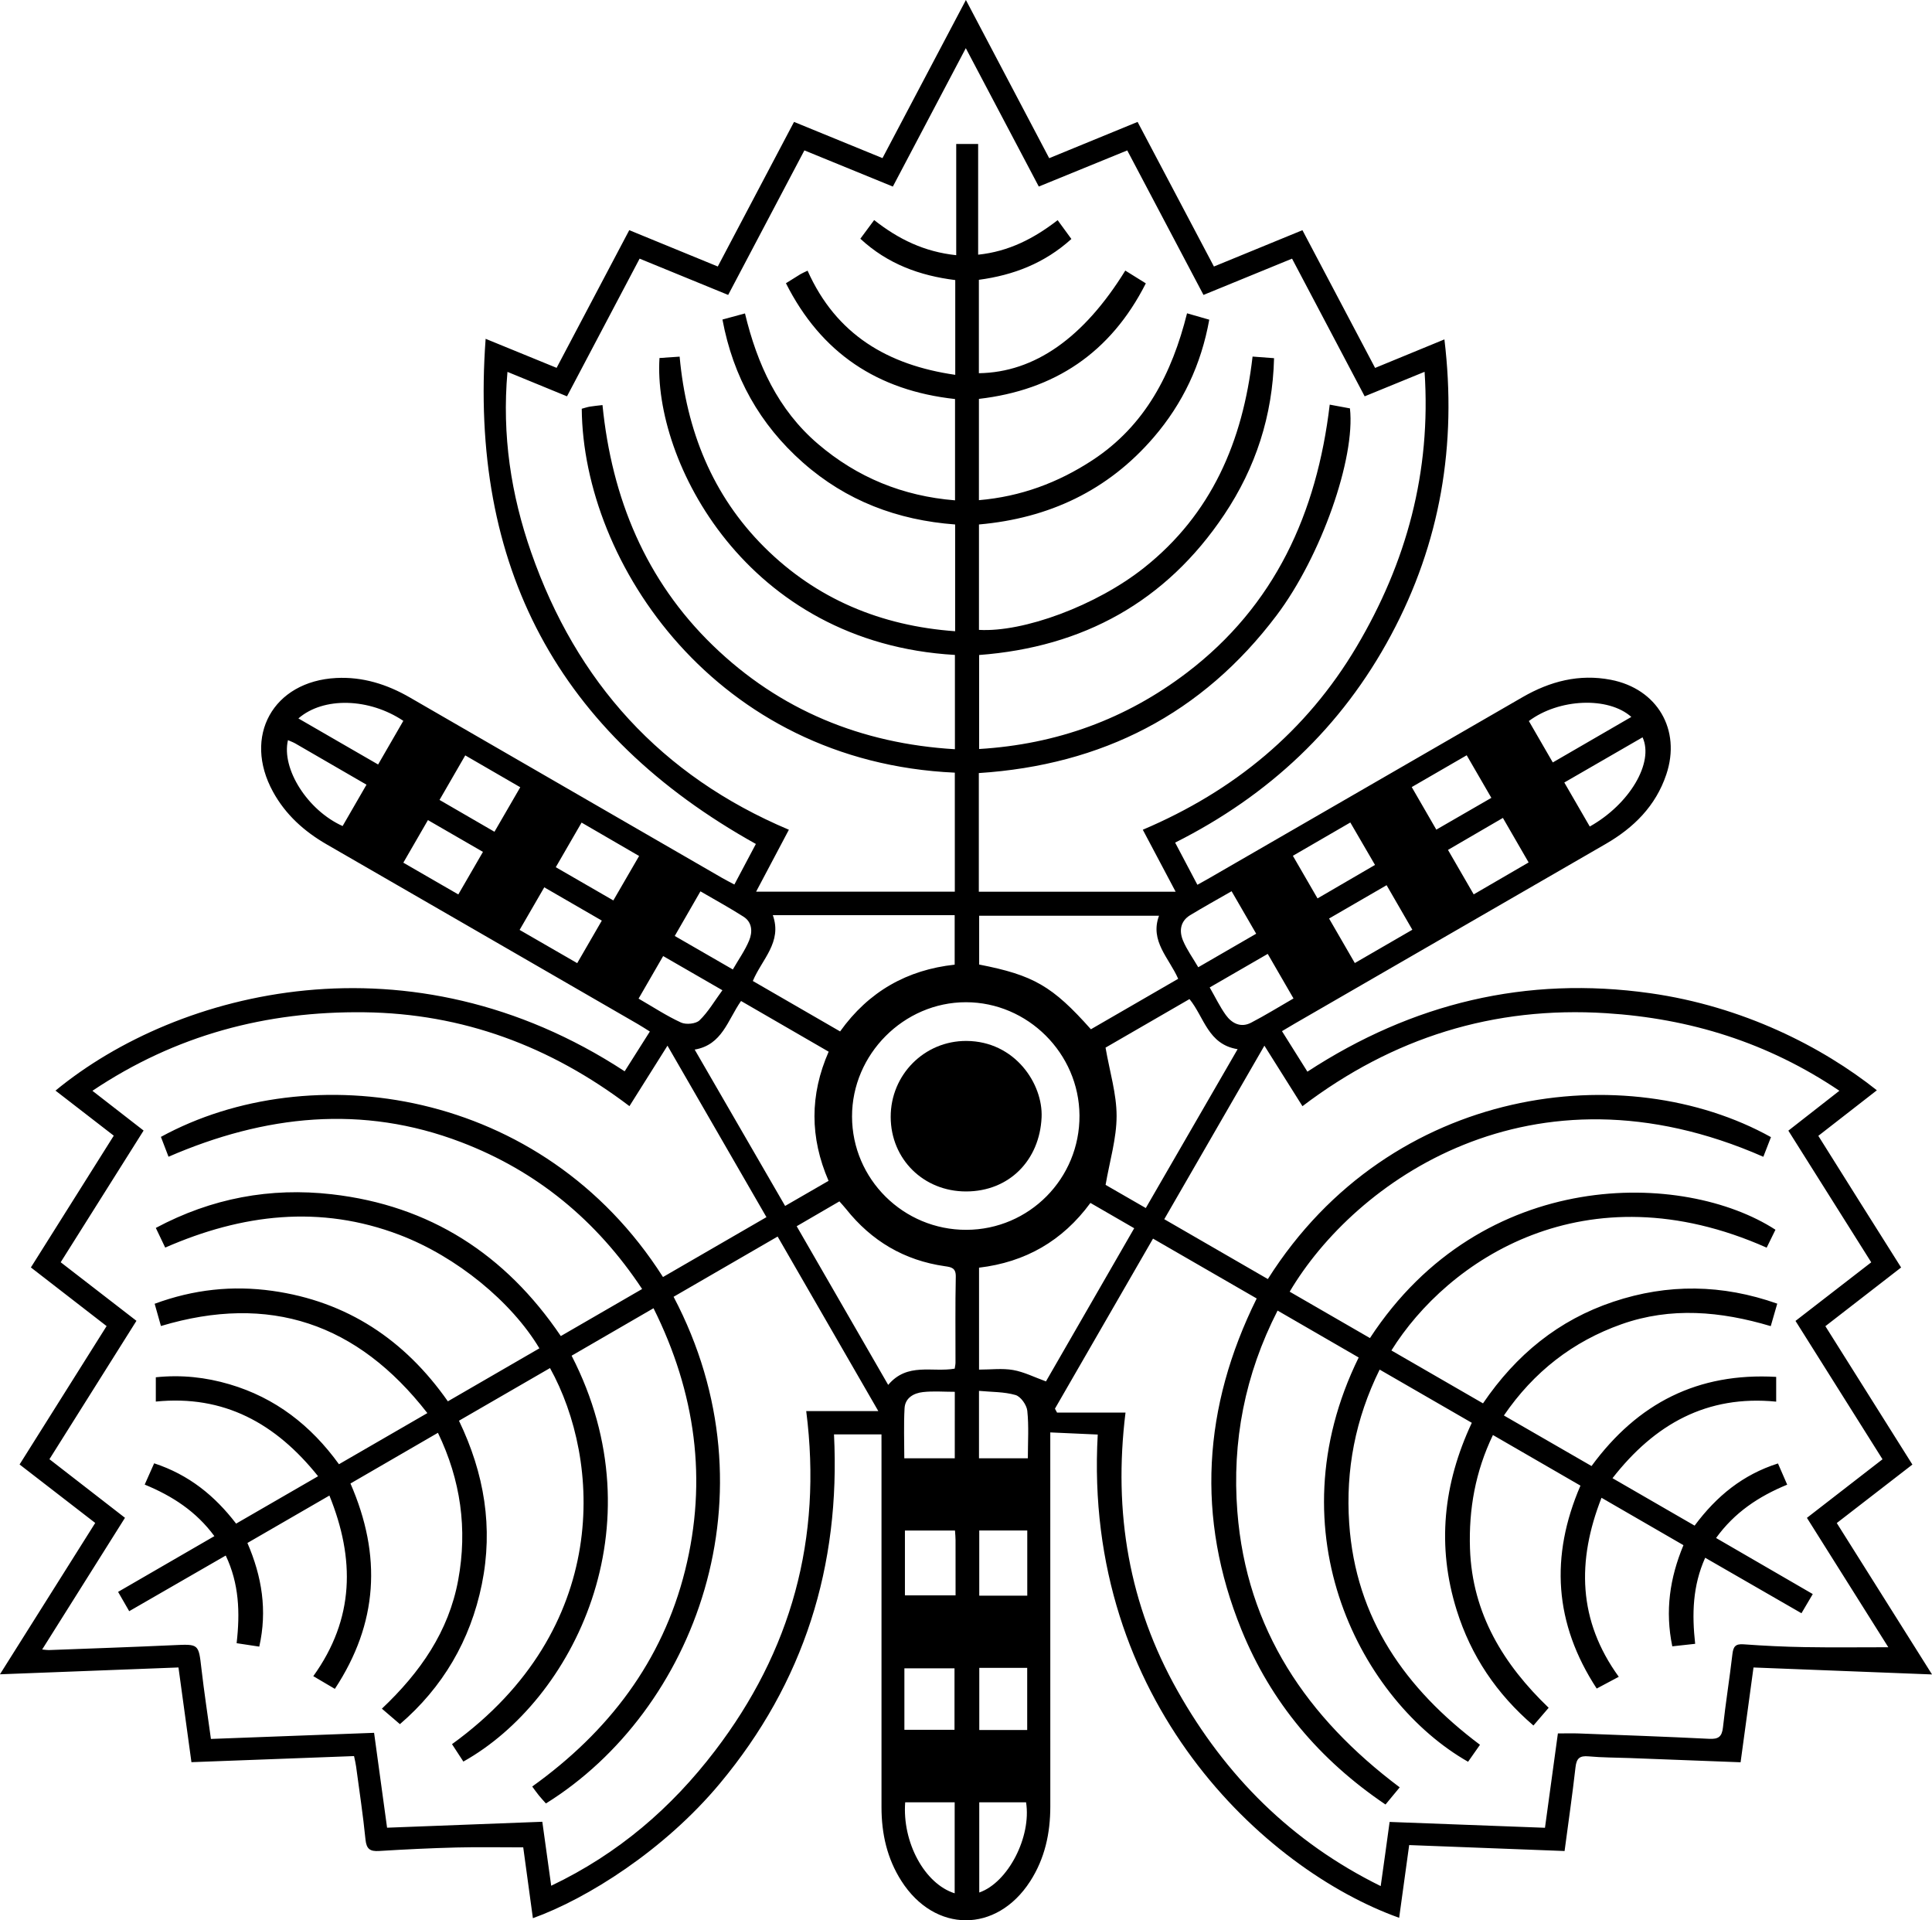 <?xml version="1.0" encoding="utf-8"?>
<svg version="1.1" id="Layer_1" xmlns="http://www.w3.org/2000/svg" xmlns:xlink="http://www.w3.org/1999/xlink" x="0px" y="0px"
	 viewBox="0 0 800 795" xml:space="preserve">
<g>
	<path d="M365,593.83c-6.91,0-13.15,0-19.66,0c2.72,54.63-12.47,102.79-47.22,144.49c-23.07,27.69-55.05,47.76-77.46,55.81
		c-1.36-9.98-2.71-19.87-4-29.32c-9.44,0-18.56-0.18-27.68,0.05c-10.68,0.27-21.35,0.79-32.01,1.45c-3.74,0.23-5.23-0.79-5.63-4.76
		c-1.01-10.13-2.55-20.21-3.9-30.31c-0.17-1.29-0.5-2.56-0.84-4.22c-22.35,0.84-44.48,1.67-67.33,2.52
		c-1.77-12.96-3.52-25.76-5.37-39.21c-24.49,0.94-48.74,1.87-73.92,2.83c13.3-21.12,26.23-41.65,39.45-62.66
		c-10.35-8-20.61-15.93-31.32-24.21c11.92-18.95,23.78-37.82,36.03-57.29c-10.43-8.08-20.78-16.09-31.35-24.28
		c11.49-18.26,22.76-36.18,34.32-54.55c-8.08-6.25-16.07-12.43-24.13-18.66c50.91-41.91,146.96-66.06,235.68-7.99
		c3.36-5.3,6.71-10.6,10.43-16.47c-1.79-1.11-3.38-2.17-5.04-3.12c-42.91-24.79-85.82-49.59-128.75-74.34
		c-9.31-5.37-17.03-12.28-22.25-21.79c-12.6-22.95,0-45.74,26.15-47.11c10.99-0.57,21.08,2.61,30.54,8.08
		c43.05,24.89,86.1,49.76,129.16,74.63c1.56,0.9,3.16,1.71,5.19,2.79c3.09-5.82,6.03-11.37,8.9-16.79
		c-81.85-45.59-118.84-114.8-111.9-209.13c10.41,4.26,19.7,8.06,29.39,12.02c10.04-19.02,19.97-37.86,30.08-57
		c12.33,5.06,24.31,9.97,36.66,15.04c10.54-19.99,20.95-39.72,31.57-59.86c12.26,5.02,24.24,9.92,36.63,14.99
		C376.89,43.76,388.21,22.28,399.96,0c11.71,22.24,23.01,43.69,34.49,65.49c12.21-5.01,24.05-9.87,36.6-15.02
		c10.49,19.87,20.97,39.71,31.61,59.87c12.26-5.03,24.24-9.95,36.65-15.04c10.06,19.07,20,37.9,30.09,57.02
		c9.52-3.92,18.72-7.7,28.7-11.81c5.24,43.59-1.65,84.26-22.12,122.45c-20.43,38.12-50.55,66.36-89.38,85.88
		c3.13,5.93,6.06,11.48,9.21,17.46c1.94-1.08,3.52-1.93,5.06-2.83c43.2-24.95,86.39-49.93,129.61-74.86
		c11.33-6.54,23.4-9.71,36.51-7.18c19.22,3.7,29.22,20.64,22.99,39.2c-4.36,13.01-13.45,22.04-25.1,28.77
		c-42.92,24.78-85.83,49.57-128.74,74.36c-1.58,0.91-3.14,1.86-5.3,3.14c3.51,5.6,6.91,11.01,10.53,16.77
		c43.49-28.39,90.65-39.73,141.88-32.49c38.55,5.44,71.32,22.23,93.92,40.2c-8.06,6.27-15.99,12.45-24.24,18.86
		c5.8,9.24,11.45,18.26,17.11,27.26c5.59,8.9,11.21,17.78,17.17,27.24c-10.44,8.09-20.77,16.1-31.36,24.3
		c12.12,19.27,24,38.15,36.03,57.29c-10.54,8.15-20.79,16.08-31.31,24.21c13.11,20.84,26.04,41.39,39.44,62.68
		c-25.09-0.98-49.3-1.92-73.92-2.88c-1.81,13.28-3.56,26.11-5.35,39.24c-15.64-0.6-30.8-1.18-45.96-1.75
		c-5.67-0.21-11.36-0.18-17.01-0.7c-3.65-0.33-4.96,0.81-5.38,4.46c-1.29,11.42-2.95,22.79-4.53,34.73
		c-21.42-0.82-42.53-1.63-64.35-2.46c-1.39,10.04-2.76,20.04-4.15,30.11c-55.88-19.98-131.01-89.83-124.81-200.07
		c-6.24-0.28-12.48-0.56-19.65-0.88c0,2.23,0,4.13,0,6.04c0,49.61-0.01,99.23,0.01,148.84c0,11.09-2.28,21.57-8.36,30.99
		c-13.91,21.54-39.48,21.46-53.3-0.17c-5.94-9.29-8.24-19.6-8.24-30.53c0-49.45,0-98.89,0-148.34C365,597.87,365,595.89,365,593.83z
		 M558.98,169.07c2.33,20.57-11.91,61.22-30.37,85.69c-30.83,40.88-72.3,61.98-123.3,65.29c0,16.43,0,32.7,0,49.13
		c27.14,0,53.99,0,81.5,0c-4.68-8.83-9.02-17.02-13.6-25.67c37.82-16.06,67.71-40.69,88.52-75.77
		c20.68-34.87,30.91-72.31,28.16-113.81c-8.79,3.6-16.72,6.84-24.81,10.15c-10.19-19.31-20.12-38.13-30.07-57
		c-12.63,5.17-24.6,10.08-36.67,15.02c-10.67-20.23-21.07-39.95-31.57-59.83c-12.59,5.14-24.56,10.03-36.63,14.96
		c-10.1-19.16-19.94-37.8-30.22-57.29c-10.38,19.68-20.22,38.36-30.21,57.3c-12.32-5.04-24.28-9.93-36.63-14.98
		c-10.62,20.14-21.03,39.87-31.56,59.84c-12.3-5.04-24.29-9.95-36.67-15.02c-10.07,19.1-20.01,37.93-30.07,57
		c-8.32-3.41-16.23-6.66-24.65-10.12c-2.32,26.25,1.48,50.85,9.81,74.7c18.74,53.68,53.8,92.53,106.72,114.85
		c-4.69,8.86-9.03,17.05-13.57,25.64c28,0,55.22,0,82.28,0c0-16.76,0-33.03,0-49.27c-98.91-4.45-153.94-86.66-154.48-150.66
		c1.08-0.29,2.19-0.67,3.32-0.87c1.61-0.27,3.25-0.41,5.27-0.65c3.84,38.56,17.91,72.59,45.7,99.51
		c27.68,26.82,61.54,40.66,100.23,42.97c0-13.58,0-26.32,0-39.04c-86.59-4.97-125.03-80.56-122.33-122.92
		c2.69-0.18,5.43-0.37,8.34-0.57c2.8,30.61,13.61,57.49,35.07,78.87c21.54,21.45,48.26,32.6,79.01,34.81c0-15.05,0-29.48,0-44.2
		c-23.93-1.78-45.12-9.81-63.03-25.63c-17.85-15.77-28.88-35.42-33.32-59.21c3.34-0.9,6.17-1.67,9.33-2.53
		c5.06,21.08,13.7,39.88,30.17,53.98c16.25,13.91,35.21,21.67,56.81,23.4c0-14.3,0-28.06,0-41.94c-32-3.51-55.41-18.96-70.02-47.94
		c2.38-1.49,4.19-2.65,6.03-3.76c0.83-0.5,1.75-0.86,2.93-1.44c11.82,26.51,33.23,39.08,61.15,43.12c0-13.31,0-26.11,0-39.23
		c-14.71-1.82-28.07-6.69-39.3-17.12c2.01-2.71,3.77-5.08,5.72-7.72c10.03,7.91,20.79,13.15,33.98,14.54c0-15.52,0-30.75,0-46.05
		c3.32,0,5.92,0,9.08,0c0,15.38,0,30.48,0,45.84c12.74-1.33,23.1-6.71,32.92-14.29c1.98,2.71,3.78,5.18,5.69,7.79
		c-11.16,10.08-24.04,14.99-38.31,16.9c0,13.12,0,25.89,0,38.67c23.05-0.35,43.38-14.59,60.63-42.49c2.76,1.72,5.52,3.43,8.5,5.29
		c-14.61,28.82-37.86,44.2-69.11,47.83c0,14.15,0,27.93,0,41.93c17.32-1.48,32.75-7.22,46.96-16.52
		c21.98-14.38,32.98-35.95,39.22-60.84c3.27,0.94,6.09,1.75,9.2,2.64c-3.35,18.58-10.96,34.66-22.94,48.63
		c-19.03,22.17-43.54,33.6-72.42,36.15c0,14.77,0,29.21,0,43.64c18.4,1.08,48.59-10.02,68.38-25.74
		c27.93-22.17,40.87-52.31,44.91-87.41c2.82,0.21,5.55,0.42,8.9,0.67c-0.6,23.89-7.65,45.36-20.6,64.73
		c-24.15,36.13-58.53,54.91-101.52,58.15c0,13.03,0,25.78,0,38.92c32.16-1.95,60.79-12.4,86-31.58
		c36.47-27.75,53.84-66.04,59.17-110.99C553.62,168.1,556.35,168.59,558.98,169.07z M575.41,754.28
		c21.61,0.81,42.85,1.61,64.33,2.42c1.85-13.48,3.6-26.29,5.35-39.06c3.32,0,5.98-0.09,8.63,0.01c18.01,0.69,36.03,1.32,54.03,2.22
		c3.8,0.19,5.26-0.85,5.69-4.72c1.1-10.12,2.74-20.18,3.91-30.3c0.36-3.08,1.19-4.36,4.58-4.11c8.49,0.62,17,1.03,25.5,1.17
		c11.41,0.19,22.83,0.05,34.48,0.05c-11-17.49-22.24-35.36-33.7-53.57c10.55-8.17,20.89-16.19,31.3-24.25
		c-12.23-19.45-24.1-38.32-36.03-57.28c10.69-8.27,20.94-16.2,31.36-24.26c-11.54-18.33-22.82-36.24-34.32-54.51
		c6.99-5.46,13.84-10.81,21.13-16.51c-29.79-20.07-61.93-29.92-96.58-32.12c-46.56-2.96-88.32,10.08-125.75,38.5
		c-5.22-8.3-10.26-16.3-15.76-25.05c-14.02,24.3-27.65,47.92-41.46,71.84c14.71,8.5,28.81,16.64,42.89,24.78
		c51.11-80.85,148.72-91.89,208.33-58.76c-1.04,2.69-2.1,5.41-3.16,8.14c-96.25-42.28-169.29,10.42-196.13,55.85
		c11.09,6.4,22.17,12.81,33.24,19.2c46.62-71.32,130.18-69.29,167.91-44.85c-1.21,2.47-2.43,4.96-3.64,7.42
		c-75.18-33.4-132.16,5.3-155.39,42.56c12.63,7.29,25.24,14.58,37.93,21.9c13.74-20.19,31.32-34.51,53.99-42.08
		c22.56-7.54,45.05-7.25,67.85,0.8c-1,3.46-1.81,6.28-2.69,9.31c-20.78-6.19-41.38-8.02-61.81-0.79
		c-20.14,7.13-36.31,19.7-48.69,37.78c12.47,7.19,24.38,14.07,36.29,20.93c19.16-26.11,44.07-38.75,76.46-36.91
		c0,3.56,0,6.62,0,10.25c-28.7-2.83-50.32,9.31-67.78,31.69c11.66,6.74,22.84,13.19,34,19.64c9.14-12.3,20.04-21.13,34.52-25.74
		c1.35,3.1,2.52,5.79,3.82,8.78c-11.84,4.87-21.82,11.52-29.45,22.08c13.45,7.8,26.64,15.44,40.04,23.21
		c-1.72,2.91-3.12,5.29-4.68,7.94c-13.55-7.81-26.64-15.35-39.87-22.97c-5.25,11.7-5.5,23.43-4.15,35.63
		c-3.33,0.36-6.24,0.68-9.47,1.04c-3.04-14.66-1.05-28.28,4.62-41.88c-11.18-6.46-22.24-12.86-33.93-19.62
		c-10.26,26.19-9.77,50.78,7.15,74.11c-3.29,1.75-6.02,3.21-9.14,4.87c-17.62-26.96-19.35-54.73-6.73-84.01
		c-12.1-6.99-24.01-13.88-36.24-20.95c-7.3,15.19-10.04,30.76-9.5,47c0.9,27.08,14.04,48.13,32.58,65.92
		c-2.22,2.59-4.22,4.92-6.31,7.34c-15.33-13.15-25.86-28.9-31.76-47.69c-8.34-26.58-5.59-52.38,6.24-77.63
		c-12.81-7.4-25.3-14.61-38.16-22.03c-10.08,20.44-14.1,41.52-12.61,63.59c2.67,39.49,23.3,68.59,54.16,91.74
		c-1.77,2.52-3.36,4.8-4.93,7.03c-43.8-24.94-81.13-94.42-45.3-167.37c-11.02-6.37-22.07-12.76-33.58-19.42
		c-13.54,26.47-18.92,54.18-16.66,83.2c3.79,48.77,28.82,85.35,67.23,114.18c-2.01,2.43-3.87,4.68-5.88,7.11
		c-27.35-18.48-47.43-42.31-59.65-72.36c-18.91-46.49-15.94-92.23,6.31-137.14c-14.39-8.31-28.49-16.44-42.93-24.78
		c-13.72,23.79-27.16,47.09-40.61,70.4c0.29,0.54,0.58,1.07,0.87,1.61c9.38,0,18.77,0,28.35,0c-5.12,41.47,1.49,79.65,21.55,115.21
		c19.83,35.16,47.08,62.56,84.12,80.83C573.05,771.51,574.2,763.13,575.41,754.28z M56.5,546.82
		c-12.17,19.35-24.04,38.23-36.03,57.29c10.7,8.3,20.94,16.24,31.28,24.26c-11.53,18.32-22.76,36.19-34.29,54.52
		c1.48,0.14,2.11,0.26,2.73,0.24c17.18-0.65,34.36-1.23,51.54-2.02c10.64-0.49,10.49-0.61,11.69,9.81c1.1,9.56,2.56,19.07,3.92,29
		c22.84-0.86,45.08-1.69,67.56-2.53c1.84,13.43,3.6,26.24,5.38,39.28c21.79-0.83,42.91-1.64,64.28-2.46
		c1.26,9.04,2.43,17.5,3.68,26.49c27.85-13.29,49.77-32.25,67.76-55.79c31.56-41.28,44.59-87.82,37.84-140.72
		c10.07,0,19.41,0,29.85,0c-14.36-24.88-27.92-48.4-41.69-72.26c-14.71,8.52-28.91,16.74-43.08,24.94
		c43,81.63,8.8,171.38-52.86,209.76c-0.96-1.08-1.98-2.16-2.92-3.32c-0.91-1.12-1.74-2.31-2.76-3.69
		c31.58-22.63,53.92-51.87,63.3-89.46c9.34-37.42,4.33-73.66-13.07-108.55c-11.82,6.85-22.88,13.26-33.92,19.65
		c36.45,70.77,0.69,142.55-44.82,168.03c-1.56-2.4-3.14-4.82-4.7-7.21c65.95-47.72,61.8-117.43,40.58-155.7
		c-12.52,7.24-25.03,14.47-37.7,21.8c10.54,21.9,14.23,44.27,9.47,67.7c-4.75,23.36-16.28,42.76-33.92,57.92
		c-2.7-2.31-5.04-4.32-7.47-6.41c15.87-15,27.69-31.95,31.61-53.32c3.86-21.03,1.06-41.28-8.4-60.89
		c-12.49,7.24-24.41,14.14-36.22,20.99c13.06,29.95,11.39,57.89-6.46,85.02c-3.37-1.98-6.02-3.54-8.93-5.26
		c17.14-23.84,17.27-48.6,6.67-74.77c-11.68,6.75-22.77,13.16-33.95,19.63c6.02,13.93,8.28,27.91,4.91,42.91
		c-3.45-0.52-6.33-0.96-9.38-1.42c1.46-12.71,1.03-24.66-4.51-36.29c-13.5,7.78-26.58,15.32-39.97,23.04
		c-1.68-2.93-3.06-5.32-4.6-7.99c13.52-7.83,26.6-15.4,39.87-23.08c-7.55-10.25-17.37-16.6-28.85-21.34
		c1.38-3.12,2.62-5.91,3.91-8.81c14.38,4.72,25.09,13.42,33.94,24.97c11.36-6.57,22.42-12.96,33.94-19.62
		c-17.54-21.93-39.02-33.75-67.19-30.91c0-3.7,0-6.76,0-10.06c10.64-1.11,20.66,0,30.51,2.9c18.96,5.58,33.72,17.04,45.33,33.1
		c12.28-7.1,24.21-14,36.6-21.17c-28.95-37.25-65.37-49.54-110.32-36.05c-0.92-3.26-1.72-6.1-2.6-9.21
		c16.14-5.96,32.25-7.65,48.7-5.35c30.97,4.34,54.87,20.28,72.71,45.74c12.94-7.49,25.42-14.72,37.9-21.94
		c-11.48-19.22-34.22-37.96-57.95-46.99c-32.87-12.51-65.13-8.65-96.99,5.28c-1.29-2.7-2.49-5.21-3.89-8.14
		c23.11-12.34,47.43-16.84,72.9-13.93c40.59,4.64,71.89,24.86,94.8,58.7c11.17-6.46,22.24-12.87,33.67-19.48
		c-18.85-28.46-43.67-48.86-74.97-60.8c-40.92-15.62-81.2-11.27-121.14,6.04c-1.08-2.81-2.12-5.53-3.15-8.22
		c61.62-33.66,157.86-20.6,207.9,58.02c14.19-8.21,28.4-16.44,42.84-24.79c-13.77-23.85-27.18-47.09-40.98-70.99
		c-5.51,8.76-10.54,16.76-15.75,25.03c-32.75-24.83-69.07-38.37-109.82-38.86c-40.48-0.49-78.02,9.36-112.55,32.51
		c7.56,5.87,14.36,11.15,21.19,16.46c-11.57,18.38-22.86,36.3-34.33,54.52C35.64,530.68,45.91,538.62,56.5,546.82z M400.16,509.15
		c26.03-0.08,46.99-21.27,46.83-47.36c-0.16-25.67-21.42-46.86-47.02-46.87c-25.71-0.01-47.2,21.55-47.16,47.32
		C352.84,488.16,374.11,509.23,400.16,509.15z M395.32,566.62c0.13-0.92,0.33-1.72,0.33-2.51c0.02-11.85-0.14-23.7,0.12-35.55
		c0.08-3.68-1.87-3.97-4.52-4.35c-16.81-2.4-30.38-10.44-40.93-23.7c-0.8-1.01-1.7-1.95-2.74-3.14
		c-5.89,3.43-11.57,6.73-17.69,10.29c12.75,22.1,25.18,43.66,37.89,65.69C375.71,563.91,386.07,568.25,395.32,566.62z
		 M457.78,433.72c1.75,10.07,4.59,19.19,4.58,28.32c-0.01,9.27-2.84,18.54-4.56,28.5c4.83,2.78,10.54,6.07,16.65,9.59
		c12.73-22.02,25.21-43.61,38.02-65.77c-12.31-1.96-13.82-13.28-19.93-20.74C480.51,420.58,468.58,427.48,457.78,433.72z
		 M320.01,378.89c3.99,11.16-4.54,18.26-8.28,27.24c12.09,6.99,24.01,13.87,36.14,20.88c11.84-16.56,27.78-25.51,47.44-27.64
		c0-7.08,0-13.67,0-20.48C370.13,378.89,345.33,378.89,320.01,378.89z M405.4,524.82c0,14.39,0,28.02,0,42.2
		c4.9,0,9.64-0.62,14.13,0.17c4.53,0.8,8.82,2.99,13.58,4.71c11.82-20.52,24.06-41.75,36.54-63.41c-6.27-3.62-12.11-7-18.13-10.48
		C439.91,513.82,424.52,522.54,405.4,524.82z M451.72,426.12c12.09-6.99,24.01-13.88,36.14-20.9c-3.79-8.64-11.82-15.6-7.94-26.1
		c-25.14,0-49.84,0-74.47,0c0,7.09,0,13.69,0,20.2C427.95,403.7,435.8,408.23,451.72,426.12z M306.85,414.41
		c-5.59,7.98-7.78,18.17-19.2,20.12c12.7,21.96,25.01,43.23,37.45,64.73c6.31-3.65,12.03-6.95,17.99-10.39
		c-7.76-17.92-7.81-35.56,0.04-53.47C331.02,428.39,319.11,421.5,306.85,414.41z M395.31,783.83c0-12.8,0-25.14,0-37.68
		c-7.09,0-13.8,0-20.49,0C373.56,762.64,382.81,779.9,395.31,783.83z M123.56,297.43c5.76,3.33,11.08,6.41,16.4,9.48
		c5.43,3.14,10.87,6.27,16.61,9.59c3.67-6.36,7.07-12.23,10.44-18.07C152.88,288.96,133.95,288.4,123.56,297.43z M395.44,633.65
		c-7.22,0-13.96,0-20.73,0c0,9.21,0,18.09,0,26.82c7.21,0,13.95,0,20.97,0c0-7.94,0.01-15.44-0.01-22.94
		C395.67,636.4,395.54,635.25,395.44,633.65z M647.75,323.96c3.78,6.53,7.16,12.38,10.54,18.22c16.49-9.24,26.67-26.49,21.86-36.93
		C669.49,311.41,658.86,317.55,647.75,323.96z M395.36,576.21c-4.6,0-8.94-0.37-13.18,0.11c-3.78,0.42-7.37,2.37-7.62,6.66
		c-0.39,6.91-0.11,13.86-0.11,20.76c7.29,0,14.02,0,20.9,0C395.36,594.48,395.36,585.57,395.36,576.21z M405.49,746.15
		c0,12.61,0,24.91,0,37.35c11.95-4.15,21.66-23.07,19.38-37.35C418.49,746.15,412.1,746.15,405.49,746.15z M425.37,633.62
		c-6.88,0-13.3,0-19.88,0c0,9.15,0,18.01,0,26.99c6.79,0,13.19,0,19.88,0C425.37,651.54,425.37,642.8,425.37,633.62z M264.64,354.38
		c-7.83-4.55-15.61-9.06-23.82-13.83c-3.61,6.25-7.06,12.22-10.68,18.47c8.16,4.71,15.87,9.17,23.83,13.76
		C257.55,366.61,260.88,360.87,264.64,354.38z M561,398.7c8.26-4.78,15.85-9.18,23.82-13.79c-3.69-6.38-7.14-12.35-10.66-18.44
		c-8.19,4.74-15.8,9.15-23.82,13.8C553.96,386.53,557.35,392.39,561,398.7z M642.98,315.65c11.2-6.49,21.78-12.62,32.52-18.84
		c-9.55-8.53-30.04-7.6-42.43,1.7C636.27,304.05,639.5,309.64,642.98,315.65z M151.76,324.86c-9.96-5.77-19.7-11.43-29.45-17.05
		c-0.95-0.55-2-0.91-3.07-1.39c-2.81,11.87,8.18,29.11,22.63,35.56C145.07,336.44,148.29,330.87,151.76,324.86z M303.45,401.36
		c2.41-4.19,5.06-7.9,6.75-11.99c1.44-3.47,1.35-7.52-2.34-9.87c-5.7-3.64-11.65-6.89-17.82-10.48
		c-3.67,6.37-7.05,12.23-10.64,18.47C287.53,392.17,295.28,396.64,303.45,401.36z M500.91,408.8c2.35,4.08,4.21,8,6.7,11.45
		c2.51,3.47,6.22,5.33,10.43,3.15c5.87-3.05,11.5-6.54,17.57-10.04c-3.66-6.33-7.11-12.29-10.67-18.45
		C516.68,399.68,508.95,404.15,500.91,408.8z M374.49,716.14c7.35,0,14.08,0,20.75,0c0-8.79,0-17.18,0-25.46
		c-7.17,0-13.89,0-20.75,0C374.49,699.37,374.49,707.65,374.49,716.14z M405.38,603.74c7.03,0,13.41,0,20.23,0
		c0-6.8,0.45-13.3-0.23-19.68c-0.26-2.41-2.72-5.9-4.87-6.52c-4.73-1.37-9.89-1.23-15.13-1.72
		C405.38,585.73,405.38,594.62,405.38,603.74z M249.2,381.13c-8.05-4.65-15.76-9.11-23.83-13.78c-3.49,6.03-6.78,11.7-10.21,17.63
		c8.21,4.73,15.91,9.18,23.85,13.76C242.53,392.66,245.75,387.08,249.2,381.13z M622.32,338.62c-7.99,4.65-15.26,8.89-22.74,13.24
		c3.75,6.49,7.14,12.34,10.65,18.41c7.88-4.58,15.16-8.82,22.74-13.22C629.3,350.71,625.91,344.85,622.32,338.62z M204.75,344.35
		c3.63-6.26,7.02-12.12,10.68-18.43c-7.69-4.45-15.09-8.74-22.78-13.19c-3.68,6.37-7.07,12.23-10.65,18.44
		C189.7,335.64,197,339.86,204.75,344.35z M559.14,340.51c-8.27,4.79-15.85,9.18-23.79,13.79c3.53,6.1,6.8,11.76,10.21,17.64
		c8.26-4.81,15.93-9.27,23.8-13.86C565.8,351.97,562.56,346.41,559.14,340.51z M520.16,386.56c-3.57-6.17-6.8-11.75-10.18-17.59
		c-5.99,3.44-11.63,6.56-17.14,9.9c-4.1,2.49-4.63,6.53-3,10.48c1.56,3.76,4.03,7.15,6.33,11.09
		C504.27,395.76,511.97,391.3,520.16,386.56z M405.5,690.5c0,9,0,17.39,0,25.73c6.82,0,13.23,0,19.84,0c0-8.7,0-17.1,0-25.73
		C418.6,690.5,412.18,690.5,405.5,690.5z M264.42,413.43c6.02,3.47,11.58,7.15,17.58,9.9c2.07,0.95,6.14,0.56,7.66-0.91
		c3.57-3.45,6.15-7.93,9.47-12.46c-8.63-4.98-16.45-9.49-24.53-14.15C271.08,401.9,267.86,407.48,264.42,413.43z M617.54,330.31
		c-3.55-6.12-6.84-11.81-10.21-17.63c-7.88,4.56-15.17,8.78-22.76,13.17c3.49,6.05,6.72,11.63,10.18,17.62
		C602.49,339.01,609.91,334.72,617.54,330.31z M167.01,357.15c7.83,4.52,15.11,8.73,22.77,13.15c3.52-6.08,6.79-11.73,10.2-17.62
		c-7.88-4.55-15.18-8.76-22.78-13.16C173.78,345.44,170.56,351.01,167.01,357.15z"/>
	<g>
		<path d="M400.01,493.26c-17.6,0-31.14-13.37-31.19-30.81c-0.06-17.48,13.95-31.6,31.37-31.5c20.08,0.11,31.75,17.78,31.11,31.68
			C430.48,480.28,417.94,493.26,400.01,493.26z"/>
	</g>
</g>
</svg>
